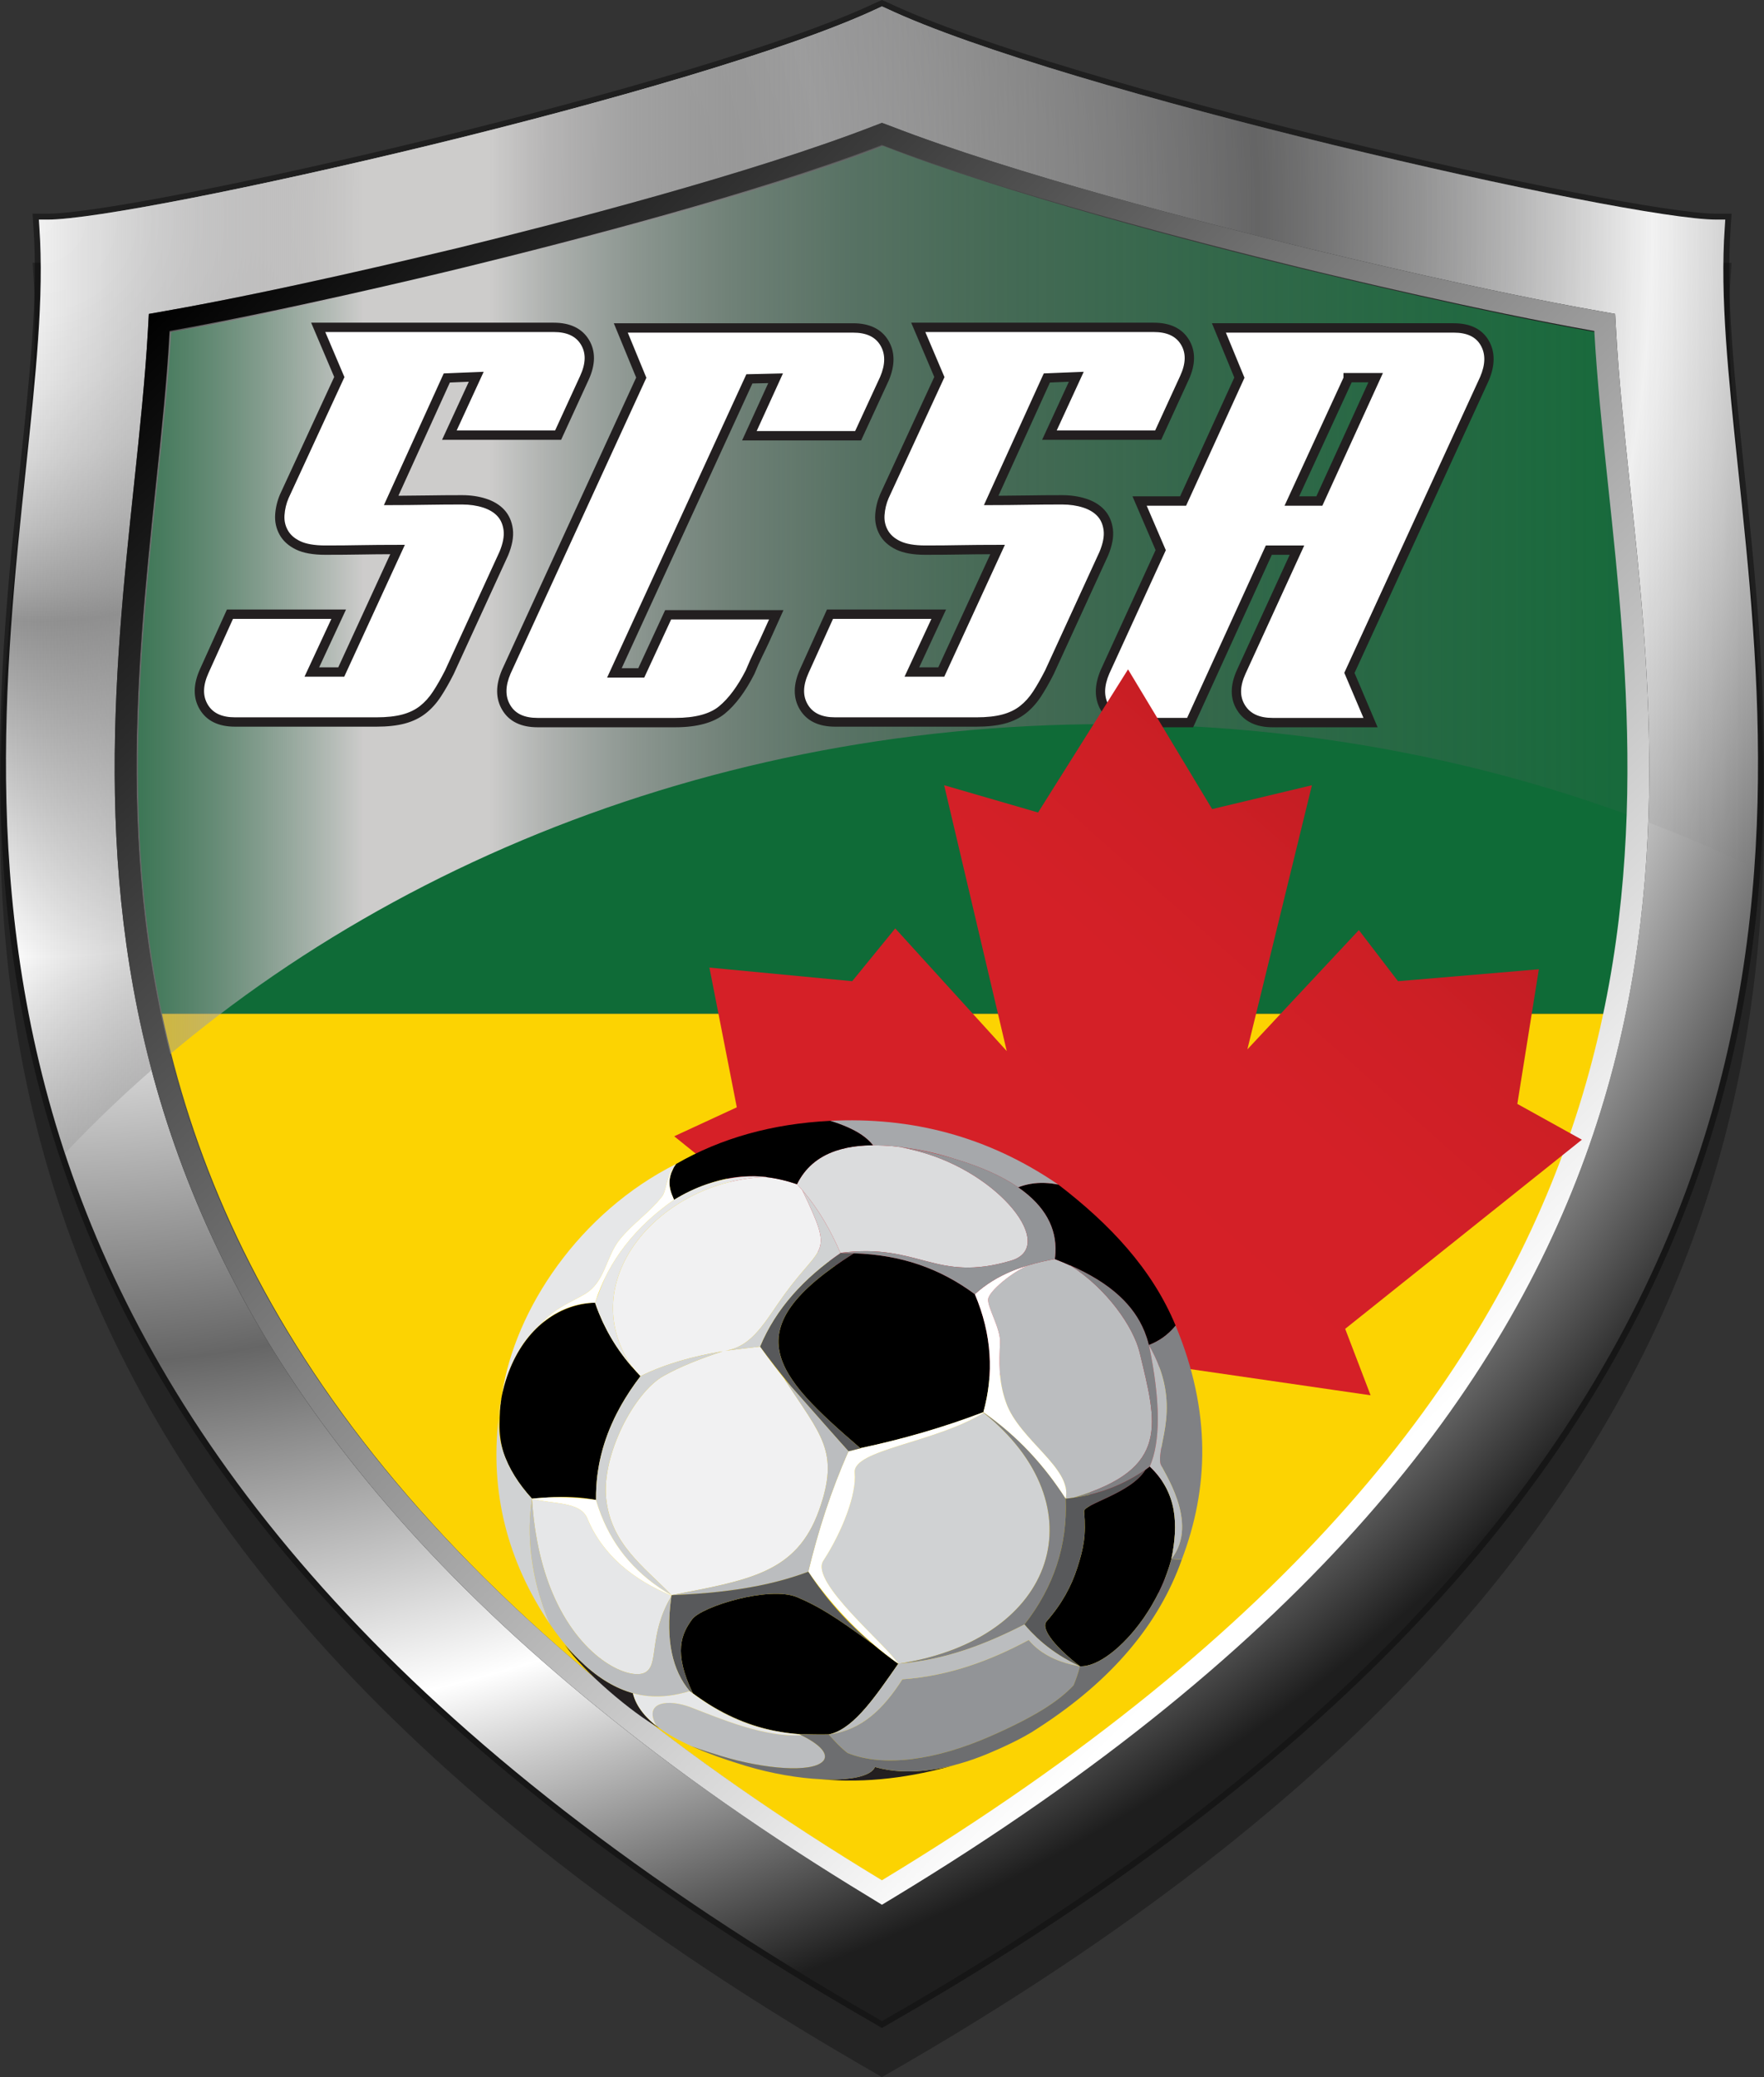 <?xml version="1.0" encoding="utf-8"?>
<!-- Generator: Adobe Illustrator 16.0.0, SVG Export Plug-In . SVG Version: 6.00 Build 0)  -->
<!DOCTYPE svg PUBLIC "-//W3C//DTD SVG 1.1//EN" "http://www.w3.org/Graphics/SVG/1.1/DTD/svg11.dtd">
<svg version="1.1" id="Layer_1" xmlns="http://www.w3.org/2000/svg" xmlns:xlink="http://www.w3.org/1999/xlink" x="0px" y="0px"
	 width="257.108px" height="302.688px" viewBox="24.734 1.054 257.108 302.688"
	 enable-background="new 24.734 1.054 257.108 302.688" xml:space="preserve">
<rect x="24.734" y="1.054" width="257.108" height="302.688" fill="#333333" stroke="none"/>
<g>
	<path opacity="0.3" fill-rule="evenodd" clip-rule="evenodd" d="M152.22,303.113C12.138,222.852,21.469,134.787,27.643,76.513
		c1.443-13.627,2.67-25.21,1.974-35.034l-0.132-2.125h2.181c12.994,0,95.193-18.669,120.706-30.73l0.898-0.41l0.911,0.398
		c25.556,12.073,107.746,30.742,120.73,30.742h2.202l-0.135,2.118c-0.701,9.901,0.527,21.552,1.953,35.042
		c6.178,58.274,15.515,146.334-124.592,226.609l-1.068,0.62L152.22,303.113z"/>
	<path opacity="0.4" fill-rule="evenodd" clip-rule="evenodd" d="M152.22,295.955C12.138,215.693,21.469,127.628,27.643,69.354
		c1.443-13.627,2.67-25.21,1.974-35.035l-0.132-2.125h2.181c12.994,0,95.193-18.669,120.706-30.73l0.898-0.41l0.911,0.398
		c25.556,12.073,107.746,30.742,120.73,30.742h2.202l-0.135,2.118c-0.701,9.901,0.527,21.552,1.953,35.042
		c6.178,58.273,15.515,146.334-124.592,226.609l-1.068,0.62L152.22,295.955z"/>
	<g>
		
			<radialGradient id="SVGID_1_" cx="131.165" cy="96.22" r="257.739" gradientTransform="matrix(1.141 0 0 1.071 -119.348 -69.985)" gradientUnits="userSpaceOnUse">
			<stop  offset="0" style="stop-color:#FFFFFF"/>
			<stop  offset="0.047" style="stop-color:#FCFCFC"/>
			<stop  offset="0.087" style="stop-color:#F1F1F1"/>
			<stop  offset="0.125" style="stop-color:#DFDFDF"/>
			<stop  offset="0.161" style="stop-color:#C6C6C6"/>
			<stop  offset="0.196" style="stop-color:#A7A7A7"/>
			<stop  offset="0.212" style="stop-color:#959595"/>
			<stop  offset="0.389" style="stop-color:#FFFFFF"/>
			<stop  offset="0.605" style="stop-color:#666666"/>
			<stop  offset="0.8" style="stop-color:#FFFFFF"/>
			<stop  offset="1" style="stop-color:#1E1E1E"/>
		</radialGradient>
		<path fill="url(#SVGID_1_)" d="M278.075,69.445c-1.431-13.552-2.661-25.234-1.955-35.186l0.077-1.205h-1.287
			c-13.03,0-95.459-18.714-121.072-30.814l-0.562-0.245l-0.539,0.245C127.144,14.341,44.715,33.055,31.666,33.055h-1.268
			l0.075,1.205c0.706,9.952-0.541,21.634-1.976,35.186c-6.152,58.062-15.417,145.798,124.165,225.773l0.615,0.368l0.634-0.368
			C293.497,215.243,284.231,127.507,278.075,69.445z M155.013,277.574l-1.736,1.049l-1.713-1.049
			C30.249,204.105,38.358,127.456,44.286,71.494c0.839-7.923,1.62-15.426,2.011-22.351l0.13-2.342l2.463-0.438
			c16.368-2.885,36.738-7.783,42.612-9.181c14.836-3.638,42.426-10.738,60.583-17.768l1.191-0.457l1.232,0.457
			c18.136,7.03,45.742,14.13,60.581,17.768c5.856,1.398,26.248,6.296,42.615,9.181l2.44,0.438l0.133,2.342
			c0.373,6.925,1.174,14.428,1.995,22.351C268.218,127.491,276.346,204.141,155.013,277.574z"/>
		<radialGradient id="SVGID_2_" cx="48.874" cy="46.346" r="243.251" gradientUnits="userSpaceOnUse">
			<stop  offset="0" style="stop-color:#A2A2A3"/>
			<stop  offset="0.168" style="stop-color:#9E9E9F"/>
			<stop  offset="0.324" style="stop-color:#939394"/>
			<stop  offset="0.477" style="stop-color:#808081"/>
			<stop  offset="0.626" style="stop-color:#666666"/>
			<stop  offset="0.774" style="stop-color:#444444"/>
			<stop  offset="0.919" style="stop-color:#1B1B1B"/>
			<stop  offset="1" style="stop-color:#000000"/>
		</radialGradient>
		<path opacity="0.5" fill="url(#SVGID_2_)" d="M259.122,71.948c5.891,55.419,13.869,130.83-105.845,203.282
			C33.604,202.777,41.583,127.367,47.437,71.948c0.853-8.046,1.676-15.496,2.051-22.507c16.549-2.919,37.353-7.922,42.796-9.234
			c15.885-3.863,42.95-10.877,60.993-17.891c18.103,7.014,45.129,14.028,61.035,17.891c5.439,1.312,26.245,6.315,42.796,9.234
			C257.5,56.452,258.264,63.902,259.122,71.948z"/>
		<path fill="#0F6B37" d="M259.313,71.964c2.418,22.766,5.182,48.906-0.69,76.827H48.341c-5.875-27.92-3.118-54.061-0.715-76.827
			c0.855-8.044,1.678-15.494,2.053-22.507c16.549-2.92,37.353-7.923,42.796-9.235c15.885-3.863,42.948-10.877,60.993-17.889
			c18.104,7.011,45.129,14.025,61.033,17.889c5.441,1.312,26.245,6.315,42.799,9.235C257.69,56.471,258.455,63.92,259.313,71.964z"
			/>
		<path fill="#FCD302" d="M48.341,148.791h210.282c-8.421,40.049-34.617,83.766-105.155,126.457
			C82.954,232.557,56.767,188.84,48.341,148.791z"/>
		<linearGradient id="SVGID_3_" gradientUnits="userSpaceOnUse" x1="25.619" y1="85.545" x2="280.945" y2="85.545">
			<stop  offset="0" style="stop-color:#616162;stop-opacity:0"/>
			<stop  offset="0.133" style="stop-color:#ABAAAA;stop-opacity:0.653"/>
			<stop  offset="0.204" style="stop-color:#CDCCCB"/>
			<stop  offset="0.215" style="stop-color:#CDCCCB"/>
			<stop  offset="0.276" style="stop-color:#CDCCCB"/>
			<stop  offset="0.308" style="stop-color:#B7B6B6;stop-opacity:0.955"/>
			<stop  offset="0.358" style="stop-color:#9C9C9C;stop-opacity:0.887"/>
			<stop  offset="0.415" style="stop-color:#868686;stop-opacity:0.808"/>
			<stop  offset="0.481" style="stop-color:#757576;stop-opacity:0.716"/>
			<stop  offset="0.564" style="stop-color:#6A6A6A;stop-opacity:0.602"/>
			<stop  offset="0.679" style="stop-color:#636364;stop-opacity:0.443"/>
			<stop  offset="1" style="stop-color:#616162;stop-opacity:0"/>
		</linearGradient>
		<path fill="url(#SVGID_3_)" d="M34.22,169.094c-12.285-37.267-8.668-71.858-5.723-99.648c1.435-13.552,2.682-25.234,1.976-35.186
			l-0.075-1.205h1.268c13.049,0,95.478-18.714,121.072-30.814l0.539-0.245l0.562,0.245c25.613,12.101,108.042,30.814,121.072,30.814
			h1.287l-0.077,1.205c-0.706,9.952,0.524,21.634,1.955,35.186c1.813,17.087,3.863,36.761,2.335,58.045
			c-28-13.327-60.101-20.916-94.233-20.916C125,106.575,70.329,130.918,34.22,169.094z"/>
		<linearGradient id="SVGID_4_" gradientUnits="userSpaceOnUse" x1="239.023" y1="202.379" x2="64.918" y2="28.274">
			<stop  offset="0" style="stop-color:#FFFFFF"/>
			<stop  offset="1" style="stop-color:#000000"/>
		</linearGradient>
		<path fill="url(#SVGID_4_)" d="M260.277,49.143l-0.133-2.342l-2.44-0.438c-16.367-2.885-36.759-7.783-42.615-9.181
			c-14.839-3.638-42.444-10.738-60.581-17.768l-1.232-0.457l-1.191,0.457c-18.157,7.03-45.747,14.13-60.583,17.768
			c-5.874,1.398-26.245,6.296-42.612,9.181L46.428,46.8l-0.13,2.342c-0.392,6.925-1.172,14.428-2.011,22.351
			c-5.928,55.962-14.037,132.612,107.278,206.081l1.713,1.049l1.736-1.049c121.333-73.434,113.206-150.083,107.259-206.081
			C261.452,63.571,260.65,56.068,260.277,49.143z M153.277,275.053C33.604,202.618,41.583,127.208,47.437,71.79
			c0.853-8.044,1.641-15.512,2.009-22.507c16.591-2.936,37.395-7.904,42.838-9.232c15.885-3.884,42.971-10.896,60.993-17.875
			c18.084,6.998,45.129,13.991,61.035,17.875c5.439,1.328,26.245,6.296,42.796,9.232c0.392,6.995,1.156,14.463,2.014,22.507
			C265.012,127.228,272.991,202.618,153.277,275.053z"/>
		<path fill="#FFFFFF" d="M105.428,48.758c2.174,0,3.698,0.725,4.57,2.169c0.869,1.447,0.839,3.183-0.093,5.206l-3.824,8.333H90.229
			l3.917-8.505l-4.29,0.175l-8.109,17.842c1.678,0,3.386-0.014,5.126-0.044c1.738-0.028,3.481-0.042,5.222-0.042
			c1.181,0,2.267,0.161,3.265,0.48c0.992,0.319,1.785,0.799,2.376,1.438c0.59,0.643,0.946,1.457,1.072,2.444
			c0.124,0.99-0.093,2.153-0.652,3.491l-7.927,17.278c-0.62,1.224-1.226,2.284-1.817,3.186c-0.592,0.904-1.272,1.659-2.051,2.27
			s-1.71,1.063-2.796,1.354c-1.09,0.291-2.412,0.436-3.963,0.436H58.995c-2.176,0-3.698-0.731-4.567-2.195
			c-0.872-1.461-0.839-3.216,0.091-5.264l3.731-8.249h15.85l-3.915,8.424h4.288l8.207-17.849c-1.929,0-3.7,0.016-5.315,0.044
			c-1.617,0.03-3.357,0.044-5.222,0.044c-1.678,0-3.001-0.233-3.961-0.699c-0.965-0.466-1.664-1.09-2.097-1.875
			c-0.438-0.786-0.625-1.646-0.562-2.575s0.28-1.833,0.652-2.705L74.192,56l-3.076-7.242H105.428z M149.063,48.844
			c2.174,0,3.698,0.729,4.57,2.183c0.869,1.454,0.869,3.2,0,5.236l-3.824,8.289h-15.85l3.821-8.377l-3.821,0.088l-19.674,42.848
			h3.915l3.917-8.466h15.759c-0.313,0.699-0.594,1.324-0.841,1.876c-0.249,0.554-0.513,1.135-0.792,1.745
			c-0.28,0.61-0.606,1.295-0.979,2.051c-0.375,0.757-0.778,1.659-1.211,2.705c-1.245,2.444-2.612,4.278-4.104,5.5
			c-1.491,1.221-3.761,1.832-6.807,1.832h-20.047c-2.176,0-3.698-0.727-4.567-2.181c-0.872-1.454-0.872-3.199,0-5.236L118.2,56.089
			l-2.982-7.245H149.063z M192.885,48.758c2.177,0,3.698,0.725,4.57,2.169c0.869,1.447,0.839,3.183-0.093,5.206l-3.822,8.333
			h-15.852l3.917-8.505l-4.29,0.175l-8.111,17.842c1.678,0,3.388-0.014,5.126-0.044c1.738-0.028,3.481-0.042,5.222-0.042
			c1.181,0,2.267,0.161,3.264,0.48c0.993,0.319,1.785,0.799,2.377,1.438c0.592,0.643,0.946,1.457,1.072,2.444
			c0.124,0.99-0.093,2.153-0.652,3.491l-7.925,17.278c-0.622,1.224-1.228,2.284-1.818,3.186c-0.594,0.904-1.274,1.659-2.053,2.27
			s-1.71,1.063-2.796,1.354c-1.088,0.291-2.409,0.436-3.961,0.436h-20.608c-2.176,0-3.698-0.731-4.567-2.195
			c-0.872-1.461-0.839-3.216,0.093-5.264l3.729-8.249h15.85l-3.915,8.424h4.288l8.207-17.849c-1.927,0-3.7,0.016-5.315,0.044
			c-1.617,0.03-3.357,0.044-5.222,0.044c-1.678,0-2.999-0.233-3.961-0.699c-0.965-0.466-1.664-1.09-2.097-1.875
			c-0.438-0.786-0.625-1.646-0.562-2.575s0.282-1.833,0.655-2.705L161.651,56l-3.078-7.242H192.885z M236.614,48.844
			c2.174,0,3.684,0.729,4.523,2.183s0.823,3.2-0.046,5.236l-19.674,42.848l3.078,7.242h-14.266c-2.176,0-3.714-0.727-4.616-2.181
			c-0.901-1.454-0.888-3.199,0.044-5.236l8.114-17.714h-4.101l-11.469,25.131h-7.925c-2.179,0-3.684-0.727-4.522-2.181
			s-0.825-3.199,0.046-5.236l8.111-17.714l-3.076-7.156h6.34l8.205-17.977l-2.985-7.245H236.614z M217.033,74.066l8.207-17.977
			h-4.01v0.174l-8.205,17.803H217.033z"/>
		<path fill="#231F20" d="M79.601,106.948H58.995c-2.423,0-4.157-0.848-5.152-2.526c-0.988-1.655-0.969-3.64,0.056-5.896l3.91-8.65
			h17.357l-3.915,8.426h2.785l7.578-16.486c-1.517,0.005-2.929,0.021-4.239,0.044c-1.619,0.028-3.365,0.042-5.233,0.042
			c-1.778,0-3.209-0.256-4.26-0.767c-1.088-0.526-1.895-1.251-2.396-2.16c-0.499-0.895-0.718-1.888-0.646-2.95
			c0.07-1.007,0.306-1.99,0.706-2.927l7.899-17.111l-3.36-7.911h35.342c2.419,0,4.153,0.839,5.152,2.498
			c0.99,1.647,0.972,3.612-0.056,5.844l-4.005,8.729H89.164l3.898-8.463l-2.759,0.114l-7.499,16.496
			c1.333-0.005,2.684-0.019,4.057-0.042c1.743-0.028,3.488-0.042,5.234-0.042c1.242,0,2.409,0.172,3.472,0.513
			c1.1,0.354,2,0.899,2.668,1.622c0.688,0.75,1.107,1.697,1.249,2.822c0.138,1.106-0.098,2.397-0.699,3.84l-7.937,17.299
			c-0.636,1.256-1.26,2.352-1.869,3.274c-0.629,0.965-1.37,1.783-2.2,2.433c-0.848,0.667-1.871,1.163-3.039,1.477
			C82.6,106.794,81.208,106.948,79.601,106.948z M58.689,91.242l-3.551,7.848c-0.839,1.85-0.881,3.365-0.126,4.632
			c0.746,1.253,2.048,1.864,3.982,1.864h20.606c1.489,0,2.764-0.14,3.789-0.415c0.988-0.266,1.848-0.678,2.552-1.23
			c0.711-0.559,1.352-1.268,1.899-2.106c0.581-0.883,1.179-1.932,1.78-3.12l7.916-17.255c0.501-1.198,0.704-2.256,0.596-3.123
			c-0.109-0.848-0.403-1.529-0.899-2.069c-0.505-0.545-1.207-0.967-2.083-1.249c-0.925-0.296-1.955-0.447-3.055-0.447
			c-1.736,0-3.477,0.014-5.21,0.042c-1.746,0.033-3.456,0.046-5.138,0.046h-1.058l8.72-19.189l5.821-0.235l-3.936,8.547h14.349
			l3.642-7.935c0.841-1.822,0.883-3.316,0.128-4.569c-0.746-1.24-2.048-1.841-3.985-1.841H72.146l2.792,6.573l-0.128,0.272
			l-8.018,17.37c-0.331,0.776-0.534,1.612-0.59,2.465c-0.056,0.806,0.101,1.524,0.476,2.195c0.368,0.667,0.956,1.188,1.799,1.596
			c0.865,0.417,2.097,0.632,3.666,0.632c1.859,0,3.595-0.014,5.21-0.047c1.617-0.028,3.393-0.042,5.327-0.042h1.063l-8.834,19.21
			h-5.791l3.915-8.421H58.689z M123.143,107.036h-20.047c-2.421,0-4.155-0.848-5.152-2.514c-0.986-1.645-1-3.614-0.042-5.854
			l19.555-42.594l-3.258-7.914h34.864c2.419,0,4.155,0.848,5.155,2.517c0.983,1.646,0.997,3.614,0.042,5.854l-4.015,8.701h-17.346
			l3.81-8.352l-2.309,0.054l-19.052,41.494h2.417l3.917-8.463h17.246l-2.064,4.586c-0.282,0.615-0.61,1.305-0.988,2.069
			c-0.371,0.746-0.767,1.633-1.193,2.664c-1.305,2.565-2.745,4.49-4.301,5.765C128.772,106.365,126.337,107.036,123.143,107.036z
			 M116.236,49.527l2.708,6.576L99.148,99.221c-0.781,1.825-0.794,3.334-0.035,4.6c0.743,1.247,2.046,1.85,3.982,1.85h20.047
			c2.871,0,5.015-0.563,6.375-1.675c1.41-1.153,2.731-2.934,3.926-5.282c0.419-1.014,0.83-1.93,1.209-2.699
			c0.368-0.746,0.692-1.426,0.969-2.032l1.203-2.657h-14.272l-3.917,8.468h-5.413l20.296-44.202l5.334-0.124l-3.833,8.403h14.354
			l3.642-7.895c0.776-1.822,0.79-3.332,0.033-4.6c-0.746-1.244-2.051-1.85-3.985-1.85H116.236z M167.06,106.948h-20.608
			c-2.423,0-4.157-0.848-5.152-2.526c-0.988-1.657-0.969-3.64,0.059-5.896l3.908-8.65h17.357l-3.915,8.426h2.785l7.578-16.486
			c-1.515,0.005-2.929,0.021-4.239,0.044c-1.619,0.028-3.365,0.042-5.233,0.042c-1.773,0-3.207-0.256-4.257-0.767
			c-1.09-0.526-1.897-1.251-2.398-2.16c-0.499-0.895-0.718-1.888-0.646-2.95c0.068-1.002,0.308-1.985,0.708-2.927l7.899-17.111
			l-3.362-7.911h35.342c2.419,0,4.153,0.839,5.152,2.498c0.99,1.647,0.972,3.612-0.056,5.844l-4.003,8.729h-17.355l3.898-8.463
			l-2.759,0.114l-7.5,16.496c1.333-0.005,2.687-0.019,4.057-0.042c1.743-0.028,3.488-0.042,5.234-0.042
			c1.242,0,2.409,0.172,3.472,0.513c1.1,0.354,2,0.899,2.668,1.622c0.685,0.746,1.104,1.694,1.249,2.822
			c0.138,1.106-0.098,2.397-0.699,3.84l-7.935,17.299c-0.638,1.256-1.263,2.352-1.866,3.274c-0.636,0.965-1.377,1.785-2.205,2.433
			c-0.848,0.667-1.871,1.163-3.039,1.477C170.059,106.794,168.667,106.948,167.06,106.948z M146.146,91.242l-3.549,7.848
			c-0.841,1.85-0.883,3.365-0.128,4.632c0.746,1.253,2.048,1.864,3.982,1.864h20.608c1.489,0,2.761-0.14,3.784-0.415
			c0.99-0.266,1.85-0.678,2.554-1.23c0.72-0.563,1.342-1.253,1.904-2.106c0.576-0.881,1.174-1.934,1.778-3.122l7.914-17.253
			c0.501-1.198,0.704-2.256,0.596-3.123c-0.109-0.853-0.403-1.529-0.897-2.067c-0.508-0.548-1.209-0.969-2.085-1.251
			c-0.925-0.296-1.955-0.447-3.055-0.447c-1.736,0-3.477,0.014-5.21,0.042c-1.743,0.033-3.456,0.046-5.138,0.046h-1.058
			l8.722-19.189l5.821-0.235l-3.936,8.547h14.349l3.64-7.935c0.841-1.822,0.883-3.316,0.128-4.569
			c-0.746-1.24-2.048-1.841-3.985-1.841h-33.282l2.794,6.573l-0.128,0.272l-8.018,17.37c-0.333,0.778-0.536,1.615-0.592,2.465
			c-0.056,0.806,0.101,1.524,0.476,2.195c0.368,0.667,0.956,1.188,1.799,1.596c0.865,0.417,2.1,0.632,3.666,0.632
			c1.859,0,3.595-0.014,5.21-0.047c1.617-0.028,3.395-0.042,5.327-0.042h1.063l-8.834,19.21h-5.791l3.915-8.421H146.146z
			 M225.524,107.036h-15.295c-2.417,0-4.164-0.844-5.194-2.505c-1.028-1.652-1.025-3.633,0.002-5.879l7.673-16.75h-2.603
			l-11.469,25.134h-8.363c-2.428,0-4.147-0.851-5.112-2.523c-0.948-1.643-0.946-3.61,0.009-5.844l7.993-17.456l-3.365-7.83h6.937
			l7.899-17.309l-3.26-7.914h35.237c2.426,0,4.148,0.851,5.113,2.526c0.948,1.64,0.943,3.607-0.009,5.844l-19.555,42.591
			L225.524,107.036z M209.232,80.542h5.599l-8.554,18.679c-0.839,1.832-0.867,3.332-0.086,4.593
			c0.776,1.251,2.097,1.857,4.038,1.857h13.236l-2.794-6.571l19.799-43.121c0.781-1.829,0.809-3.344,0.077-4.611
			c-0.715-1.24-2.001-1.841-3.934-1.841h-33.201l2.71,6.576l-8.51,18.646h-5.744l2.787,6.482l-8.237,17.989
			c-0.783,1.827-0.809,3.341-0.077,4.611c0.715,1.237,2.001,1.838,3.933,1.838h7.487L209.232,80.542z M217.471,74.749h-5.511
			l8.589-18.66v-0.681h5.751L217.471,74.749z M214.09,73.383h2.505l7.585-16.614h-2.433L214.09,73.383z"/>
		<linearGradient id="SVGID_5_" gradientUnits="userSpaceOnUse" x1="149.435" y1="203.498" x2="271.231" y2="66.304">
			<stop  offset="0" style="stop-color:#D62027"/>
			<stop  offset="0.386" style="stop-color:#D42027"/>
			<stop  offset="0.525" style="stop-color:#CD1F25"/>
			<stop  offset="0.624" style="stop-color:#C11D23"/>
			<stop  offset="0.704" style="stop-color:#B11A20"/>
			<stop  offset="0.773" style="stop-color:#9B171C"/>
			<stop  offset="0.834" style="stop-color:#7F1317"/>
			<stop  offset="0.889" style="stop-color:#5F0E11"/>
			<stop  offset="0.939" style="stop-color:#39090A"/>
			<stop  offset="0.984" style="stop-color:#100203"/>
			<stop  offset="1" style="stop-color:#000000"/>
		</linearGradient>
		<path fill="url(#SVGID_5_)" d="M153.223,203.637l4.278-9.188L123,166.636l9.125-4.22l-3.992-20.362l20.811,1.985l6.275-7.696
			l16.253,17.877l-9.125-38.738l13.688,3.973l13.114-20.857l12.259,20.361l14.543-3.477l-9.409,38.491l16.25-17.384l5.705,7.45
			l20.529-1.738l-3.136,19.618l9.407,5.216l-34.499,27.562l3.705,9.684l-30.791-4.469l0.853,33.275h-11.688l1.71-33.522
			L153.223,203.637z"/>
		<g>
			<path fill="none" d="M176.872,240.567c0.003,0.003,0.007,0.005,0.01,0.008C176.879,240.572,176.875,240.57,176.872,240.567z"/>
			<path fill="none" d="M173.142,174.066c-0.024-0.014-0.048-0.025-0.072-0.039c0.086,0.06,0.166,0.121,0.25,0.181
				C173.259,174.161,173.204,174.113,173.142,174.066z"/>
			<path fill="none" d="M178.563,183.582c-0.017,0.314-0.035,0.629-0.081,0.949C178.527,184.214,178.55,183.897,178.563,183.582z"/>
			<path fill="none" d="M151.965,167.94c-0.072,0.001-0.135,0.009-0.206,0.011c0.155-0.003,0.316,0.001,0.474,0.002
				C152.143,167.951,152.055,167.941,151.965,167.94z"/>
			<path fill="none" d="M175.856,239.671c0.05,0.047,0.102,0.093,0.152,0.139C175.958,239.764,175.906,239.718,175.856,239.671z"/>
			<path fill="none" d="M154.78,168.072c0.028,0.003,0.058,0.008,0.087,0.011C154.837,168.08,154.809,168.075,154.78,168.072z"/>
			<path fill="none" d="M112.72,193.969c-0.054-0.112-0.11-0.223-0.162-0.336C112.61,193.745,112.667,193.856,112.72,193.969z"/>
			<path fill="none" d="M113.377,195.256c-0.046-0.084-0.092-0.167-0.137-0.251C113.285,195.089,113.332,195.172,113.377,195.256z"
				/>
			<path fill="none" d="M148.012,168.355c0.081-0.018,0.158-0.038,0.239-0.055C148.17,168.317,148.093,168.338,148.012,168.355z"/>
			<path fill="none" d="M146.463,168.785c0.049-0.017,0.099-0.032,0.148-0.049C146.562,168.753,146.512,168.769,146.463,168.785z"/>
			<path fill="none" d="M148.203,165.294c1.583,0.691,2.895,1.54,3.762,2.646C151.099,166.822,149.787,165.976,148.203,165.294z"/>
			<path fill="none" d="M110.165,190.977c-0.221,0.026-0.443,0.051-0.666,0.091c-0.139,0.025-0.279,0.063-0.418,0.094
				c-0.193,0.043-0.386,0.082-0.579,0.136c-0.156,0.043-0.312,0.1-0.467,0.149c-0.177,0.058-0.354,0.11-0.529,0.177
				c-0.167,0.063-0.332,0.138-0.497,0.208c-0.164,0.07-0.329,0.138-0.492,0.216c-0.173,0.083-0.343,0.178-0.514,0.271
				c-0.154,0.083-0.309,0.163-0.461,0.253c-0.177,0.105-0.351,0.222-0.526,0.336c-0.142,0.094-0.285,0.186-0.425,0.285
				c-0.182,0.131-0.361,0.272-0.541,0.414c-2.489,1.97-4.631,5.052-5.812,9.367c0.255-0.913,0.562-1.801,0.893-2.594
				c2.582-6.191,7.392-9.323,12.336-9.483c-0.322-0.003-0.648,0.011-0.977,0.039C110.381,190.943,110.272,190.964,110.165,190.977z"
				/>
			<path fill="none" d="M157.981,168.518c0.207,0.037,0.415,0.074,0.625,0.115c0.409,0.079,0.825,0.166,1.245,0.258
				c0.182,0.04,0.36,0.077,0.544,0.119c0.607,0.14,1.222,0.29,1.851,0.457c0.539,0.143,1.049,0.295,1.561,0.447
				c-2.358-0.76-4.772-1.309-7.248-1.63c0.097,0.014,0.198,0.034,0.296,0.049C157.226,168.389,157.6,168.45,157.981,168.518z"/>
			<path fill="none" d="M128.448,173.409c0.393-0.12,0.785-0.231,1.179-0.329c0.354-0.088,0.707-0.167,1.061-0.236
				c0.202-0.039,0.404-0.075,0.606-0.108c0.484-0.08,0.968-0.146,1.451-0.19c0.104-0.009,0.208-0.014,0.313-0.021
				c0.52-0.039,1.039-0.061,1.556-0.059c0.036,0.001,0.071-0.002,0.106-0.001c0.01,0,0.02-0.001,0.03-0.001
				c-2.237-0.06-4.565,0.291-7.021,1.175c0.194-0.066,0.388-0.124,0.583-0.186C128.357,173.438,128.402,173.424,128.448,173.409z"/>
			<path fill="none" d="M114.115,196.527c-0.03-0.048-0.059-0.097-0.089-0.146C114.056,196.431,114.085,196.479,114.115,196.527z"/>
			<path fill="none" d="M175.14,238.96c-0.073-0.076-0.15-0.149-0.222-0.227C174.991,238.811,175.066,238.884,175.14,238.96z"/>
			<path fill="none" d="M142.546,230.094c0.373,0.576,0.764,1.142,1.164,1.701c0.121,0.17,0.246,0.337,0.37,0.505
				c0.296,0.403,0.6,0.803,0.911,1.197c0.134,0.171,0.268,0.341,0.404,0.51c0.384,0.473,0.777,0.94,1.182,1.4
				c0.057,0.065,0.11,0.132,0.167,0.196c0.464,0.521,0.943,1.033,1.434,1.539c0.136,0.141,0.277,0.278,0.416,0.418
				c0.372,0.374,0.751,0.745,1.139,1.11c0.159,0.149,0.317,0.299,0.479,0.447c0.442,0.406,0.894,0.807,1.354,1.201
				c0.092,0.078,0.181,0.159,0.273,0.237c1.208,1.02,2.479,2.002,3.816,2.943C150.627,239.871,146.237,235.43,142.546,230.094z"/>
			<path fill="none" d="M113.14,186.861c-0.653,1.277-1.224,2.613-1.674,4.034c0.163-0.464,0.333-0.919,0.513-1.367
				C112.333,188.605,112.716,187.713,113.14,186.861z"/>
			<path fill="none" d="M135.518,197.28c1.185,1.683,2.443,3.319,3.733,4.937c0.172,0.19,0.444,0.496,0.783,0.878
				C138.479,201.187,136.96,199.256,135.518,197.28z"/>
			<path fill="none" d="M142.546,230.094c-0.756,0.283-1.501,0.53-2.243,0.766C141.064,230.622,141.813,230.368,142.546,230.094z"/>
			<polygon fill="none" points="122.618,233.502 122.604,233.503 122.618,233.502 			"/>
			<path fill="none" d="M124.324,233.42c0.635-0.033,1.265-0.07,1.884-0.113C125.579,233.348,124.95,233.387,124.324,233.42z"/>
			<path fill="none" d="M194.066,232.154c-0.132,0.294-0.264,0.588-0.405,0.877C193.802,232.742,193.934,232.448,194.066,232.154z"
				/>
			<path fill="none" d="M192.364,235.394c-0.105,0.172-0.214,0.339-0.321,0.508C192.15,235.732,192.258,235.565,192.364,235.394z"/>
			<path fill="none" d="M191.477,236.758c-0.051,0.073-0.102,0.146-0.153,0.22C191.375,236.905,191.426,236.831,191.477,236.758z"/>
			<path fill="none" d="M120.469,252.61c-0.014-0.011-0.025-0.021-0.039-0.032c0.001,0.002,0.001,0.003,0.002,0.005
				C120.445,252.592,120.457,252.602,120.469,252.61z"/>
			<path fill="none" d="M117.092,247.826c0.354,0.095,0.708,0.172,1.063,0.234C117.798,247.996,117.443,247.921,117.092,247.826z"/>
			<path fill="none" d="M118.404,250.604c-0.019-0.023-0.039-0.047-0.057-0.071C118.365,250.558,118.386,250.581,118.404,250.604z"
				/>
			<path fill="none" d="M116.648,247.689c0.109,0.034,0.229,0.082,0.333,0.111c0.009,0.002,0.018,0.004,0.027,0.006
				C116.887,247.773,116.769,247.726,116.648,247.689z"/>
			<path fill="none" d="M193.64,233.071c-0.298,0.607-0.622,1.198-0.958,1.777C193.019,234.271,193.341,233.68,193.64,233.071z"/>
			<path fill="none" d="M195.063,229.587c-0.074,0.226-0.155,0.451-0.236,0.676C194.907,230.037,194.989,229.813,195.063,229.587z"
				/>
			<path fill="none" d="M194.589,230.905c-0.104,0.266-0.21,0.53-0.322,0.794C194.378,231.436,194.485,231.172,194.589,230.905z"/>
			<path fill="none" d="M112.01,192.361c-0.013-0.033-0.028-0.065-0.041-0.099c0.049,0.125,0.105,0.248,0.157,0.372
				c-0.021-0.05-0.043-0.1-0.063-0.15C112.045,192.443,112.027,192.402,112.01,192.361z"/>
			<path fill="none" d="M114.242,207.8c0.242-0.507,0.501-1.012,0.776-1.514C114.744,206.787,114.484,207.292,114.242,207.8z"/>
			<path fill="none" d="M114.942,197.792c-0.004-0.007-0.008-0.013-0.013-0.019C114.934,197.779,114.938,197.785,114.942,197.792z"
				/>
			<path fill="none" d="M113.31,209.98c0.182-0.479,0.379-0.955,0.589-1.43C113.69,209.024,113.492,209.501,113.31,209.98z"/>
			<path fill="none" d="M115.373,205.647c0.318-0.552,0.655-1.1,1.011-1.646C116.029,204.547,115.69,205.095,115.373,205.647z"/>
			<path fill="none" d="M112.579,212.193c0.129-0.455,0.271-0.907,0.425-1.358C112.85,211.285,112.708,211.737,112.579,212.193z"/>
			<path fill="none" d="M116.67,203.565c0.446-0.662,0.914-1.321,1.418-1.975C117.588,202.243,117.117,202.901,116.67,203.565z"/>
			<path fill="none" d="M118.759,248.15c0.15,0.02,0.301,0.038,0.452,0.052C119.06,248.188,118.909,248.171,118.759,248.15z"/>
			<path fill="none" d="M112.042,214.477c0.084-0.448,0.181-0.896,0.29-1.34C112.224,213.58,112.126,214.027,112.042,214.477z"/>
			<path fill="none" d="M111.601,219.629c-0.014-0.677,0.013-1.349,0.053-2.018C111.612,218.277,111.59,218.949,111.601,219.629z"/>
			<path fill="none" d="M102.271,219.442c0.43-0.052,0.878-0.075,1.321-0.108C103.144,219.368,102.701,219.404,102.271,219.442z"/>
			<path fill="none" d="M111.705,216.916c0.044-0.502,0.106-1.002,0.181-1.5C111.811,215.912,111.75,216.412,111.705,216.916z"/>
			<polygon fill="none" points="122.599,233.499 122.6,233.5 122.604,233.503 			"/>
			<path fill="none" d="M116.862,200.251c0.392,0.452,0.798,0.899,1.227,1.34c-0.457-0.483-0.892-0.979-1.317-1.482
				C116.803,200.155,116.829,200.204,116.862,200.251z"/>
			<path fill="none" d="M119.506,251.789c-0.183-0.17-0.357-0.343-0.524-0.519c-0.061-0.064-0.123-0.129-0.182-0.194
				c-0.017-0.019-0.035-0.036-0.051-0.055c0.478,0.552,1.041,1.071,1.683,1.562c-0.26-0.202-0.504-0.409-0.739-0.619
				C119.629,251.906,119.568,251.847,119.506,251.789z"/>
			<path fill="none" d="M195.427,228.356c0.011-0.043,0.026-0.084,0.038-0.127c0.001-0.008,0.003-0.015,0.004-0.022
				C195.456,228.257,195.44,228.307,195.427,228.356z"/>
			<path fill="none" d="M125.729,247.822c0.001,0.002,0.001,0.003,0.002,0.005c-0.159-0.114-0.313-0.227-0.471-0.341
				c0.947,0.719,1.885,1.359,2.814,1.937C127.278,248.912,126.5,248.375,125.729,247.822z"/>
			<path fill="none" d="M191.826,195.8c0.006,0.019,0.012,0.036,0.019,0.055c0.028,0.083,0.061,0.165,0.087,0.249
				C191.899,196.001,191.86,195.901,191.826,195.8z"/>
			<path fill="none" d="M178.981,173.673c-0.69-0.141-1.332-0.212-1.941-0.235C177.646,173.469,178.289,173.542,178.981,173.673z"/>
			<path fill="none" d="M111.601,219.629c-2.446-0.479-4.767-0.489-6.909-0.368C106.847,219.178,109.146,219.296,111.601,219.629z"
				/>
			<path fill="none" d="M191.548,195.05c0.003,0.01,0.008,0.019,0.012,0.028C191.556,195.068,191.552,195.06,191.548,195.05z"/>
			<path fill="#E6E7E8" d="M107.505,191.623c0.176-0.066,0.353-0.119,0.529-0.177C107.858,191.504,107.682,191.557,107.505,191.623z
				"/>
			<path fill="#E6E7E8" d="M106.516,192.047c0.163-0.078,0.328-0.146,0.492-0.216C106.844,191.902,106.68,191.969,106.516,192.047z"
				/>
			<path fill="#E6E7E8" d="M122.793,171.488c-0.08,0.156-0.153,0.312-0.212,0.463C122.64,171.797,122.715,171.643,122.793,171.488z"
				/>
			<path fill="#E6E7E8" d="M104.049,193.605c-0.089,0.07-0.18,0.132-0.268,0.205c1.739-2.067,3.868-2.838,6.105-4.125
				c3.083-1.772,3.127-5.459,5.164-7.992c1.916-2.377,4.194-3.791,6.175-6.277c0.644-0.809,0.608-2.876,1.71-4.211
				c-0.016,0.027-0.025,0.053-0.04,0.079c0.118-0.207,0.25-0.415,0.408-0.624c-14.077,7.032-23.544,21.167-25.385,33.566
				c0.024-0.111,0.057-0.213,0.083-0.323c0.07-0.313,0.15-0.622,0.237-0.931C99.417,198.657,101.56,195.575,104.049,193.605z"/>
			<path fill="#E6E7E8" d="M105.541,192.57c0.153-0.09,0.307-0.17,0.461-0.253C105.848,192.4,105.693,192.48,105.541,192.57z"/>
			<path fill="#E6E7E8" d="M108.502,191.297c0.193-0.054,0.386-0.093,0.579-0.136C108.888,191.204,108.695,191.243,108.502,191.297z
				"/>
			<path fill="#E6E7E8" d="M122.628,175.049c-0.349-0.985-0.432-1.979-0.086-2.985C122.175,173.086,122.252,174.022,122.628,175.049
				z"/>
			<path fill="#E6E7E8" d="M104.589,193.191c0.141-0.1,0.283-0.191,0.425-0.285C104.873,193,104.73,193.092,104.589,193.191z"/>
			<path fill="#E6E7E8" d="M111.466,190.896c-0.322-0.003-0.648,0.011-0.977,0.039C110.817,190.906,111.144,190.893,111.466,190.896
				z"/>
			<path fill="#E6E7E8" d="M109.499,191.067c0.223-0.04,0.445-0.064,0.666-0.091C109.943,191.003,109.722,191.027,109.499,191.067z"
				/>
			<path d="M150.126,212.087c6.234-1.323,12.22-3.058,17.936-5.246c1.542-5.569,1.256-11.29-1.24-17.189
				c-5.105-3.778-10.752-5.748-17.637-5.965C131.543,194.831,137.625,201.328,150.126,212.087z"/>
			<path fill="#F1F1F2" d="M135.919,172.534c-0.387-0.035-0.777-0.061-1.17-0.071c-0.01,0-0.02,0.001-0.03,0.001
				C135.122,172.468,135.52,172.504,135.919,172.534z"/>
			<path fill="#F1F1F2" d="M130.688,172.844c-0.354,0.069-0.708,0.148-1.061,0.236C129.98,172.994,130.333,172.912,130.688,172.844z
				"/>
			<path fill="#F1F1F2" d="M132.745,172.545c-0.483,0.045-0.967,0.11-1.451,0.19C131.777,172.656,132.262,172.589,132.745,172.545z"
				/>
			<path fill="#F1F1F2" d="M141.899,174.754c0.006,0.008,0.013,0.016,0.019,0.022C141.912,174.77,141.905,174.762,141.899,174.754z"
				/>
			<path fill="#F1F1F2" d="M128.448,173.409c-0.045,0.015-0.091,0.029-0.136,0.043C128.357,173.438,128.402,173.423,128.448,173.409
				z"/>
			<path fill="#F1F1F2" d="M112.01,192.361c0.017,0.041,0.035,0.082,0.052,0.123C112.046,192.443,112.027,192.402,112.01,192.361z"
				/>
			<path fill="#F1F1F2" d="M111.466,190.896c0.155-0.47,0.339-0.914,0.513-1.367C111.799,189.977,111.628,190.432,111.466,190.896z"
				/>
			<path fill="#F1F1F2" d="M134.613,172.465c-0.517-0.002-1.036,0.02-1.556,0.059C133.578,172.485,134.097,172.462,134.613,172.465z
				"/>
			<path d="M103.592,219.334c0.365-0.027,0.727-0.059,1.1-0.073c2.142-0.121,4.462-0.111,6.909,0.368
				c-0.011-0.68,0.011-1.352,0.053-2.018c0.014-0.232,0.031-0.464,0.051-0.695c0.045-0.504,0.106-1.004,0.181-1.5
				c0.046-0.313,0.098-0.627,0.157-0.939c0.084-0.449,0.182-0.896,0.29-1.34c0.077-0.315,0.158-0.63,0.247-0.943
				c0.129-0.456,0.271-0.908,0.425-1.358c0.098-0.285,0.198-0.57,0.306-0.854c0.182-0.479,0.38-0.956,0.589-1.43
				c0.111-0.251,0.223-0.501,0.342-0.751c0.242-0.508,0.502-1.013,0.776-1.514c0.116-0.214,0.232-0.427,0.354-0.639
				c0.318-0.553,0.656-1.101,1.011-1.646c0.095-0.146,0.188-0.291,0.287-0.437c0.446-0.664,0.918-1.322,1.418-1.975
				c-0.429-0.44-0.835-0.888-1.227-1.34c0.005,0.008,0.009,0.016,0.015,0.023c-0.697-0.796-1.337-1.625-1.934-2.482
				c-0.004-0.007-0.008-0.013-0.013-0.019c-0.283-0.408-0.554-0.824-0.815-1.246c-0.03-0.049-0.059-0.097-0.089-0.146
				c-0.225-0.37-0.441-0.745-0.648-1.126c-0.046-0.084-0.092-0.167-0.137-0.251c-0.181-0.341-0.354-0.687-0.521-1.036
				c-0.054-0.112-0.11-0.224-0.162-0.336c-0.151-0.328-0.293-0.662-0.432-0.998c-0.051-0.124-0.107-0.247-0.157-0.372
				c-0.179-0.449-0.347-0.904-0.503-1.367c-4.944,0.16-9.754,3.292-12.336,9.483c-0.331,0.793-0.638,1.681-0.893,2.594
				c-0.086,0.309-0.167,0.617-0.237,0.931c-0.068,0.301-0.135,0.602-0.185,0.901c-0.214,1.268-0.245,2.481-0.266,3.672
				c-0.028,1.543,0.175,2.904,0.529,4.127c0.792,2.431,2.237,4.692,4.192,6.839C102.701,219.404,103.144,219.368,103.592,219.334z"
				/>
			<path fill="#F1F1F2" d="M130.052,197.972c-3.083,1.028-6.091,2.172-8.631,3.607c-4.285,2.417-9.008,11.539-8.337,17.852
				c0.71,6.718,5.63,10.003,9.516,14.068c0.002,0.001,0.003,0.003,0.005,0.004c0.004,0,0.009-0.001,0.013-0.001
				c11.342-2.216,18.222-3.224,21.494-12.372c3.092-8.636,0.243-10.924-5.047-19.117c0.034,0.036,0.099,0.107,0.187,0.204
				c-1.291-1.617-2.549-3.254-3.733-4.937c-0.512,0.047-4.572,0.557-5.082,0.612c4.071-0.612,5.886-4.425,8.694-8.283
				c5.472-7.521,7.21-5.385,2.543-15.109c-0.253-0.295-0.507-0.59-0.777-0.876c-1.49-0.512-3.01-0.871-4.569-1.046
				c-15.208,0.455-28.003,14.961-19.556,27.53c0.425,0.503,0.86,0.999,1.317,1.482C121.705,199.806,125.75,198.688,130.052,197.972z
				"/>
			<path fill="#D0D2D3" d="M97.404,207.674c0.11-0.943,0.239-1.892,0.407-2.847C97.578,205.804,97.448,206.751,97.404,207.674z"/>
			<path fill="#D0D2D3" d="M103.114,232.585c-0.019-0.071-0.038-0.143-0.057-0.215c-0.772-2.907-1.176-5.899-1.107-9
				c0.006-0.349,0.016-0.699,0.035-1.054c0.015-0.258,0.029-0.515,0.051-0.773c0.055-0.692,0.125-1.391,0.235-2.101
				c-1.956-2.146-3.4-4.408-4.192-6.839c-0.511-1.567-0.757-3.203-0.674-4.93c-1.259,10.772,1.23,20.798,7.491,30.072
				c-0.262-0.62-0.861-2.033-1.451-3.997C103.325,233.363,103.22,232.974,103.114,232.585z"/>
			<polygon fill="#E6E7E8" points="122.6,233.5 122.604,233.505 122.604,233.503 			"/>
			<path fill="#E6E7E8" d="M122.593,233.573c-5.483-2.251-10.06-5.921-12.243-11.229c-1.046-2.547-5.005-2.051-8.079-2.901
				c0.368,6.038,1.641,10.826,3.337,14.545c4.173,9.148,10.91,11.845,13.072,10.829c2.216-1.047,0.476-5.374,3.896-11.134
				c-0.018,0.125-0.023,0.239-0.04,0.362c0.026-0.181,0.038-0.352,0.067-0.535L122.593,233.573z"/>
			<path fill="#E6E7E8" d="M103.057,232.37c-0.639-2.466-1.163-5.573-1.107-9C101.881,226.471,102.285,229.463,103.057,232.37z"/>
			<path fill="#E6E7E8" d="M102.036,221.543c-0.021,0.259-0.036,0.516-0.051,0.773C101.998,222.06,102.015,221.802,102.036,221.543z
				"/>
			<path fill="#E6E7E8" d="M103.114,232.585c0.106,0.389,0.211,0.778,0.33,1.164C103.333,233.379,103.222,232.993,103.114,232.585z"
				/>
			<path d="M151.567,240.319c-0.46-0.395-0.912-0.795-1.354-1.201C150.655,239.524,151.106,239.925,151.567,240.319z"/>
			<path d="M146.578,235.407c-0.404-0.46-0.798-0.928-1.182-1.4C145.78,234.479,146.173,234.947,146.578,235.407z"/>
			<path d="M148.179,237.143c-0.491-0.506-0.97-1.018-1.434-1.539C147.209,236.125,147.688,236.637,148.179,237.143z"/>
			<path d="M149.734,238.671c-0.388-0.365-0.767-0.736-1.139-1.11C148.967,237.935,149.347,238.305,149.734,238.671z"/>
			<path d="M144.992,233.497c-0.311-0.395-0.615-0.794-0.911-1.197C144.377,232.703,144.681,233.103,144.992,233.497z"/>
			<path d="M143.71,231.795c-0.4-0.56-0.791-1.125-1.164-1.701C142.919,230.67,143.311,231.235,143.71,231.795z"/>
			<path d="M124.324,233.42c-0.574,0.029-1.147,0.06-1.719,0.085c1.272-0.046,2.501-0.119,3.711-0.206
				c-0.036,0.003-0.072,0.005-0.108,0.008C125.588,233.35,124.959,233.387,124.324,233.42z"/>
			<polygon points="122.604,233.503 122.604,233.505 122.604,233.505 122.618,233.502 			"/>
			<path d="M122.604,233.505l-0.001,0.005c-0.029,0.184-0.041,0.354-0.067,0.535c-0.001,0.005-0.001,0.01-0.002,0.015
				C122.562,233.872,122.574,233.694,122.604,233.505z"/>
			<path d="M155.656,243.5c-1.336-0.941-2.607-1.924-3.816-2.943c0.034,0.028,0.065,0.058,0.099,0.086
				c-5.583-4.094-7.932-5.531-11.029-6.839c-4.008-1.688-13.92,1.352-15.293,3.228c-1.526,2.087-2.802,4.75,0.112,10.791
				c0.771,0.553,1.549,1.09,2.346,1.601c3.862,2.397,7.577,3.628,11.2,4.133c0.098,0.014,0.194,0.025,0.292,0.039
				c0.587,0.075,1.172,0.129,1.755,0.169c0.939,0.02,3.386,0.073,4.193,0.03c0.162-0.027,0.322-0.071,0.482-0.114
				C149.371,252.662,152.405,248.178,155.656,243.5z"/>
			<path fill="#BBBDBF" d="M144.646,257.746c0.773-0.757,0.36-2.113-3.142-3.836c-5.313,0.343-11.593-2.326-16.033-4.04
				c-3.391-1.311-7.061-0.811-5.04,2.708c0.014,0.011,0.025,0.021,0.039,0.032c0.015,0.011,0.029,0.022,0.044,0.033
				c1.388,1.066,3.118,2.023,5.08,2.901c1.362,0.491,2.796,0.956,4.276,1.407C136.138,258.86,142.961,259.396,144.646,257.746z"/>
			<path fill="#BBBDBF" d="M119.506,251.789c0.063,0.058,0.123,0.117,0.187,0.175C119.629,251.906,119.568,251.847,119.506,251.789z
				"/>
			<path fill="#BBBDBF" d="M127.068,256.174c-0.434-0.176-0.858-0.355-1.272-0.537C126.21,255.819,126.634,255.998,127.068,256.174z
				"/>
			<path fill="#BBBDBF" d="M129.109,256.956c-0.583-0.211-1.154-0.425-1.708-0.646C127.955,256.531,128.527,256.745,129.109,256.956
				z"/>
			<path fill="#BBBDBF" d="M118.982,251.271c-0.061-0.064-0.123-0.129-0.182-0.194C118.859,251.142,118.921,251.206,118.982,251.271
				z"/>
			<path fill="#BBBDBF" d="M133.389,258.366c-0.641-0.194-1.27-0.393-1.892-0.595C132.119,257.974,132.747,258.172,133.389,258.366z
				"/>
			<path fill="#BBBDBF" d="M130.997,257.606c-0.478-0.158-0.947-0.318-1.41-0.481C130.05,257.288,130.52,257.449,130.997,257.606z"
				/>
			<path fill="#BBBDBF" d="M139.275,253.556c-3.623-0.505-7.338-1.735-11.2-4.133c-0.93-0.577-1.867-1.218-2.814-1.937
				C131.11,251.926,135.327,253.001,139.275,253.556z"/>
			<path fill="#BBBDBF" d="M141.304,253.811c-0.035-0.017-0.064-0.032-0.1-0.049c0.032,0.001,0.081,0.002,0.117,0.002
				c-0.583-0.04-1.167-0.094-1.755-0.169C140.149,253.673,140.727,253.743,141.304,253.811z"/>
			<path fill="#231F20" d="M120.433,252.583L120.433,252.583L120.433,252.583c-0.643-0.49-1.206-1.01-1.684-1.562
				c-0.121-0.137-0.234-0.276-0.345-0.417c-0.019-0.023-0.039-0.047-0.057-0.071c-0.658-0.848-1.128-1.754-1.366-2.732
				c-0.104-0.029-0.224-0.077-0.333-0.111c-2.622-0.799-5.12-2.408-7.503-4.774c-0.699-0.658-1.397-1.362-2.083-2.158
				c2.852,4.041,9.796,9.896,13.764,12.124c-0.109-0.077-0.208-0.158-0.313-0.237c-0.015-0.011-0.03-0.022-0.044-0.033
				C120.457,252.602,120.445,252.592,120.433,252.583z"/>
			<path fill="#D0D2D3" d="M168.106,206.933c-7.143,4.401-19.126,5.358-18.793,8.742c0.305,3.12-1.836,8.622-4.581,12.83
				c-2.004,3.071,9.239,12.266,10.924,14.995c0.058-0.004,0.113-0.014,0.17-0.019C178.909,239.875,184.953,220.449,168.106,206.933z
				"/>
			<path fill="#929497" d="M170.812,255.689c-0.126,0.058-0.245,0.114-0.374,0.172C170.565,255.804,170.687,255.747,170.812,255.689
				z"/>
			<path fill="#929497" d="M174.67,240.044c-5.621,3.016-11.611,5.24-18.414,5.729c-2.722,4.253-5.872,7.39-10.616,8.014v-0.002
				c0.12-0.027,0.237-0.069,0.356-0.105c-0.16,0.043-0.32,0.087-0.482,0.114c0.867,0.985,1.714,1.912,2.751,2.715
				c5.303,2.133,12.924,1.025,20.845-2.458c6.396-2.815,9.908-5.059,12.098-7.405c0.355-0.843,0.67-1.751,0.937-2.782
				C179.251,243.404,176.467,242.213,174.67,240.044z"/>
			<path fill="#231F20" d="M152.27,258.545c-0.583,1.382-3.687,1.98-7.82,1.787c6.574,0.619,13.231-0.271,19.651-2.124
				c-1.201,0.337-2.442,0.592-3.729,0.75C157.449,259.36,154.692,259.252,152.27,258.545z"/>
			<path d="M182.751,221.298c0.312,3.525-0.093,5.396-0.983,8.188c-0.867,2.708-2.246,5.271-4.474,7.823
				c-1.006,1.153,1.61,4.065,4.852,6.555c2.558,0.123,6.238-2.721,9.179-6.886c0.051-0.073,0.102-0.146,0.153-0.22
				c0.193-0.279,0.38-0.566,0.565-0.856c0.107-0.169,0.216-0.336,0.321-0.508c0.109-0.179,0.213-0.362,0.319-0.545
				c0.336-0.579,0.659-1.17,0.958-1.777c0.007-0.014,0.014-0.026,0.021-0.04c0.142-0.289,0.273-0.583,0.405-0.877
				c0.067-0.151,0.136-0.303,0.201-0.455c0.112-0.264,0.219-0.528,0.322-0.794c0.083-0.213,0.161-0.428,0.238-0.643
				c0.081-0.225,0.162-0.45,0.236-0.676c0.132-0.408,0.255-0.817,0.365-1.23c0.013-0.05,0.029-0.1,0.042-0.149
				c1.002-4.925,0.894-9.609-3.157-13.448c-0.262,0.209-0.532,0.398-0.8,0.594c0.051-0.034,0.104-0.065,0.155-0.1
				C189.563,218.688,182.653,220.228,182.751,221.298z"/>
			<path fill="#6D6E70" d="M195.427,228.356c-0.109,0.413-0.232,0.822-0.365,1.23c-0.074,0.227-0.156,0.45-0.236,0.676
				c-0.077,0.215-0.155,0.43-0.238,0.643c-0.104,0.267-0.21,0.53-0.322,0.794c-0.065,0.152-0.133,0.304-0.201,0.455
				c-0.132,0.294-0.264,0.588-0.405,0.877c-0.006,0.014-0.014,0.026-0.021,0.04c-0.299,0.608-0.621,1.199-0.958,1.777
				c-0.106,0.183-0.21,0.366-0.319,0.545c-0.105,0.172-0.213,0.339-0.321,0.508c-0.186,0.29-0.373,0.577-0.565,0.856
				c-0.051,0.073-0.102,0.147-0.153,0.22c-2.941,4.165-6.621,7.009-9.179,6.886c-0.267,1.031-0.582,1.939-0.937,2.782
				c-2.19,2.347-5.702,4.59-12.098,7.405c-7.92,3.483-15.542,4.591-20.845,2.458c-1.037-0.803-1.884-1.729-2.751-2.715
				c-0.808,0.043-3.254-0.011-4.193-0.03c-0.036,0-0.085-0.001-0.117-0.002c0.035,0.017,0.065,0.032,0.1,0.049
				c0.069,0.033,0.133,0.066,0.2,0.1c3.502,1.723,3.915,3.079,3.142,3.836c-1.685,1.65-8.507,1.114-14.776-0.794
				c-1.48-0.451-2.914-0.916-4.276-1.407c-0.025-0.009-0.051-0.018-0.076-0.026c0.09,0.04,0.188,0.078,0.279,0.118
				c0.414,0.182,0.838,0.361,1.272,0.537c0.112,0.045,0.219,0.092,0.333,0.137c0.555,0.221,1.126,0.435,1.708,0.646
				c0.158,0.057,0.318,0.112,0.478,0.169c0.463,0.163,0.932,0.323,1.41,0.481c0.167,0.056,0.332,0.11,0.5,0.165
				c0.622,0.202,1.25,0.4,1.892,0.595c3.835,1.159,7.771,1.813,11.061,1.966c4.134,0.193,7.237-0.405,7.82-1.787
				c2.422,0.707,5.179,0.815,8.102,0.413c2.685-0.37,5.509-1.169,8.352-2.355c0.604-0.252,1.169-0.498,1.714-0.741
				c0.129-0.058,0.248-0.114,0.374-0.172c1.667-0.758,3.07-1.48,4.239-2.188c-0.055,0.034-0.101,0.069-0.156,0.104
				c0.159-0.099,0.308-0.2,0.465-0.299c0.241-0.15,0.479-0.301,0.701-0.45c10.803-6.97,17.604-15.187,20.919-24.531
				c-0.505-0.032-1.011-0.063-1.515-0.096C195.454,228.272,195.438,228.313,195.427,228.356z"/>
			<path fill="#BBBDBF" d="M191.844,195.854c0.032,0.096,0.068,0.191,0.098,0.287c-0.004-0.013-0.007-0.025-0.011-0.038
				C191.905,196.02,191.872,195.938,191.844,195.854z"/>
			<path fill="#BBBDBF" d="M174.68,185.418c-2.31,0.922-5.881,3.814-5.929,5.007c-0.051,1.224,1.82,4.255,1.741,6.212
				c-0.114,2.839-0.272,5.549,0.874,8.792c1.932,5.487,9.696,9.57,8.694,14.012c0.393-0.035,0.772-0.09,1.154-0.142
				c14.225-4.219,12.091-10.854,9.639-21.107c-0.912-3.808-4.836-9.373-10.07-12.697c-0.737-0.332-1.499-0.655-2.301-0.963
				C177.176,184.759,175.908,185.054,174.68,185.418z"/>
			<path fill="#BBBDBF" d="M172.075,186.341c0.069-0.029,0.137-0.06,0.206-0.088C172.212,186.281,172.144,186.312,172.075,186.341z"
				/>
			<path fill="#BBBDBF" d="M168.026,188.653c0.024-0.019,0.049-0.036,0.073-0.055C168.075,188.617,168.051,188.635,168.026,188.653z
				"/>
			<path fill="#BBBDBF" d="M191.548,195.05c-0.005-0.012-0.011-0.023-0.017-0.035c0.016,0.038,0.032,0.075,0.047,0.113
				c-0.007-0.017-0.012-0.033-0.019-0.05C191.556,195.068,191.551,195.06,191.548,195.05z"/>
			<path fill="#BBBDBF" d="M170.729,186.965c0.022-0.012,0.046-0.022,0.069-0.034C170.775,186.942,170.751,186.953,170.729,186.965z
				"/>
			<path fill="#808184" d="M196.076,194.209c-1.205,1.468-2.521,2.295-3.887,2.826c-0.072-0.3-0.155-0.598-0.247-0.894
				c-0.03-0.096-0.066-0.191-0.098-0.287c-0.006-0.019-0.012-0.036-0.019-0.055c-0.076-0.225-0.158-0.449-0.247-0.672
				c-0.016-0.038-0.032-0.075-0.047-0.113c-1.499-3.652-4.738-6.942-10.9-9.621c0.052,0.032,0.101,0.068,0.153,0.101
				c5.233,3.324,9.158,8.89,10.07,12.697c2.452,10.253,4.586,16.889-9.639,21.107c3.96-0.539,7.345-1.964,10.297-3.946
				c0.268-0.195,0.538-0.385,0.8-0.594c1.545-3.49,1.615-9.386-0.112-17.67c5.026,8.703,1.072,14.491,1.676,17.243
				c0.191,0.872,5.807,8.573,1.589,13.897c0.503,0.033,1.009,0.063,1.515,0.096C200.904,218.003,201.318,206.809,196.076,194.209z"
				/>
			<path fill="#DBDCDD" d="M158.605,168.633c-0.21-0.041-0.417-0.078-0.625-0.115C158.188,168.555,158.396,168.592,158.605,168.633z
				"/>
			<path fill="#DBDCDD" d="M160.395,169.01c-0.184-0.042-0.362-0.079-0.544-0.119C160.032,168.931,160.211,168.968,160.395,169.01z"
				/>
			<path fill="#DBDCDD" d="M156.559,168.284c-0.059-0.008-0.117-0.014-0.176-0.021c0.156,0.021,0.314,0.045,0.472,0.069
				C156.757,168.318,156.656,168.298,156.559,168.284z"/>
			<path fill="#DBDCDD" d="M141.651,174.453c0.085,0.099,0.164,0.201,0.248,0.301c0.006,0.008,0.013,0.016,0.019,0.022
				c2.238,2.669,3.905,5.615,5.316,8.874l-0.009-0.023c11.53-1.495,13.804,4.411,24.873,1.133
				c6.786-2.011-1.617-12.776-13.48-15.922c-0.87-0.231-1.714-0.433-2.542-0.611c-0.403-0.047-0.803-0.109-1.209-0.144
				c-0.029-0.003-0.059-0.008-0.087-0.011c-0.841-0.069-1.691-0.104-2.547-0.119c-0.158-0.001-0.318-0.005-0.474-0.002
				c-1.266,0.02-2.438,0.133-3.507,0.35c-0.082,0.017-0.159,0.037-0.239,0.055c-0.487,0.106-0.956,0.232-1.401,0.381
				c-0.049,0.017-0.099,0.032-0.148,0.049c-2.561,0.895-4.418,2.501-5.567,4.839c0.27,0.286,0.524,0.581,0.777,0.876
				C141.666,174.483,141.659,174.469,141.651,174.453z"/>
			<path d="M173.142,174.066c0.062,0.047,0.117,0.095,0.178,0.142c3.698,2.613,5.435,5.781,5.244,9.374
				c-0.013,0.315-0.037,0.632-0.081,0.949c0.802,0.308,1.564,0.631,2.301,0.963c-0.052-0.032-0.101-0.068-0.153-0.101
				c6.162,2.679,9.402,5.969,10.9,9.621c0.005,0.012,0.011,0.023,0.017,0.035c0.004,0.01,0.008,0.019,0.012,0.028
				c0.007,0.017,0.012,0.033,0.019,0.05c0.089,0.223,0.171,0.447,0.247,0.672c0.035,0.102,0.073,0.201,0.105,0.304
				c0.004,0.013,0.007,0.025,0.011,0.038c0.092,0.296,0.175,0.594,0.247,0.894c1.366-0.531,2.682-1.358,3.887-2.826
				c-3.433-8.286-9.633-14.811-17.095-20.536c-0.692-0.131-1.335-0.204-1.941-0.235C175.556,173.38,174.288,173.634,173.142,174.066
				z"/>
			<path fill="#A6A8AB" d="M148.203,165.294c1.584,0.682,2.896,1.528,3.762,2.646c0.09,0.001,0.178,0.011,0.268,0.013
				c0.856,0.015,1.706,0.05,2.547,0.119c0.029,0.003,0.058,0.008,0.087,0.011c0.406,0.034,0.806,0.097,1.209,0.144
				c-0.031-0.007-0.063-0.016-0.094-0.022c0.131,0.017,0.269,0.041,0.401,0.06c0.059,0.007,0.117,0.013,0.176,0.021
				c2.476,0.321,4.89,0.87,7.248,1.63c3.84,1.138,6.927,2.518,9.263,4.113c0.024,0.014,0.048,0.025,0.072,0.039
				c1.146-0.433,2.415-0.687,3.898-0.629c0.609,0.023,1.251,0.095,1.941,0.235c-10.283-7.044-21.433-9.896-33.308-9.281
				c0.002,0.001,0.005,0.002,0.007,0.002c0.02-0.001,0.038-0.003,0.058-0.004C146.615,164.659,147.438,164.96,148.203,165.294z"/>
			<path d="M122.793,171.488c-0.079,0.154-0.154,0.309-0.212,0.463c-0.015,0.038-0.025,0.075-0.039,0.112
				c-0.346,1.007-0.263,2,0.086,2.985c0.078,0.212,0.166,0.428,0.267,0.648c0.031,0.066,0.057,0.133,0.09,0.199
				c1.531-0.944,3.121-1.703,4.743-2.259c2.455-0.884,4.783-1.234,7.021-1.175c0.393,0.011,0.783,0.036,1.17,0.071
				c0.197,0.015,0.396,0.013,0.592,0.034c-0.062,0.001-0.122,0.008-0.184,0.01c1.56,0.175,3.08,0.534,4.569,1.046
				c1.148-2.338,3.006-3.944,5.567-4.839c0.049-0.017,0.099-0.032,0.148-0.049c0.445-0.148,0.914-0.274,1.401-0.381
				c0.081-0.018,0.158-0.038,0.239-0.055c1.07-0.217,2.242-0.33,3.507-0.35c0.071-0.002,0.134-0.01,0.206-0.011
				c-0.867-1.106-2.18-1.955-3.762-2.646c-0.765-0.334-1.588-0.635-2.464-0.904c-0.02,0.001-0.038,0.003-0.058,0.004
				c-8.402,0.424-15.861,2.512-22.377,6.267c-0.158,0.209-0.291,0.417-0.408,0.624C122.857,171.354,122.828,171.42,122.793,171.488z
				"/>
			<path fill="#FFFFFF" d="M144.732,228.505c2.745-4.208,4.886-9.71,4.581-12.83c-0.333-3.384,11.651-4.341,18.793-8.742
				c-0.031-0.025-0.058-0.051-0.089-0.075l0.044-0.017c-5.716,2.188-11.702,3.923-17.936,5.246c0.008,0.007,0.016,0.014,0.023,0.021
				c-0.599,0.13-1.137,0.31-1.741,0.434c-2.596,5.842-4.448,11.684-5.862,17.553c3.691,5.336,8.081,9.777,13.109,13.406
				C153.971,240.771,142.728,231.576,144.732,228.505z"/>
			<path fill="#808184" d="M168.062,206.841l-0.044,0.017c0.031,0.024,0.058,0.05,0.089,0.075
				c16.846,13.517,10.803,32.942-12.281,36.549c6.709-0.538,12.585-2.821,18.239-5.712c4.241-5.425,6.292-11.539,5.996-18.329
				C176.944,214.591,173.102,210.371,168.062,206.841z"/>
			<path fill="#FFFFFF" d="M172.075,186.341c-0.433,0.184-0.86,0.379-1.277,0.59c-0.023,0.012-0.046,0.022-0.069,0.034
				c-0.919,0.47-1.798,1.012-2.63,1.634c-0.024,0.019-0.049,0.036-0.073,0.055c-0.413,0.313-0.815,0.644-1.204,0.998
				c2.496,5.899,2.782,11.62,1.24,17.189c5.04,3.53,8.882,7.75,11.998,12.6c1.002-4.441-6.762-8.524-8.694-14.012
				c-1.146-3.243-0.988-5.953-0.874-8.792c0.079-1.957-1.792-4.988-1.741-6.212c0.048-1.192,3.619-4.085,5.929-5.007
				c-0.819,0.244-1.623,0.516-2.399,0.835C172.212,186.281,172.144,186.312,172.075,186.341z"/>
			<path fill="#BBBDBF" d="M195.469,228.207c-0.001,0.008-0.003,0.015-0.004,0.022c4.218-5.324-1.398-13.025-1.589-13.897
				c-0.604-2.752,3.351-8.54-1.676-17.243c1.727,8.284,1.657,14.18,0.112,17.67C196.363,218.598,196.471,223.282,195.469,228.207z"
				/>
			<path fill="#BBBDBF" d="M176.882,240.575c-0.003-0.003-0.006-0.005-0.01-0.008c-0.298-0.247-0.585-0.5-0.864-0.758
				c-0.051-0.046-0.102-0.092-0.152-0.139c-0.247-0.232-0.484-0.471-0.716-0.711c-0.074-0.076-0.149-0.149-0.222-0.227
				c-0.295-0.315-0.581-0.636-0.854-0.964c-5.654,2.891-11.53,5.174-18.239,5.712c-0.057,0.005-0.112,0.015-0.17,0.019
				c-3.25,4.678-6.285,9.162-9.659,10.18c-0.119,0.036-0.236,0.078-0.356,0.105v0.002c4.744-0.624,7.895-3.761,10.616-8.014
				c6.802-0.489,12.793-2.714,18.414-5.729c1.796,2.169,4.581,3.36,7.475,3.819C180.085,242.906,178.362,241.803,176.882,240.575z"
				/>
			<path fill="#58595B" d="M174.064,237.77c0.272,0.328,0.559,0.648,0.854,0.964c0.072,0.077,0.148,0.15,0.222,0.227
				c0.232,0.24,0.469,0.479,0.716,0.711c0.05,0.047,0.102,0.093,0.152,0.139c0.278,0.258,0.566,0.511,0.864,0.758
				c0.003,0.003,0.007,0.005,0.01,0.008c1.48,1.228,3.204,2.331,5.264,3.288c-3.241-2.489-5.858-5.401-4.852-6.555
				c2.228-2.552,3.607-5.115,4.474-7.823c0.89-2.791,1.295-4.662,0.983-8.188c-0.098-1.07,6.811-2.61,8.915-6.045
				c-0.051,0.034-0.104,0.065-0.155,0.1c-2.953,1.982-6.337,3.407-10.297,3.946c-0.382,0.052-0.762,0.106-1.154,0.142
				C180.356,226.23,178.305,232.345,174.064,237.77z"/>
			<path fill="#58595B" d="M148.409,212.541c0.604-0.124,1.142-0.304,1.741-0.434c-0.008-0.007-0.016-0.014-0.023-0.021
				c-12.501-10.759-18.583-17.256-0.94-28.4c-0.644-0.021-1.284-0.047-1.951-0.036c-5.313,3.651-9.405,8.077-11.716,13.63
				c1.442,1.976,2.961,3.906,4.516,5.814C142.35,205.703,147.935,212.054,148.409,212.541z"/>
			<path fill="#D0D2D3" d="M122.604,233.505L122.604,233.505c-0.002-0.002-0.003-0.004-0.005-0.005l0-0.001
				c-3.886-4.065-8.806-7.351-9.516-14.068c-0.671-6.313,4.052-15.435,8.337-17.852c2.54-1.436,5.548-2.579,8.631-3.607
				c-4.302,0.716-8.347,1.834-11.963,3.619c-0.504,0.653-0.972,1.313-1.418,1.975c-0.098,0.146-0.191,0.291-0.287,0.437
				c-0.356,0.546-0.693,1.094-1.011,1.646c-0.122,0.212-0.238,0.425-0.354,0.639c-0.275,0.502-0.535,1.007-0.776,1.514
				c-0.119,0.25-0.231,0.5-0.342,0.751c-0.21,0.475-0.408,0.951-0.589,1.43c-0.108,0.284-0.208,0.569-0.306,0.854
				c-0.154,0.451-0.296,0.903-0.425,1.358c-0.089,0.313-0.17,0.628-0.247,0.943c-0.108,0.444-0.206,0.892-0.29,1.34
				c-0.059,0.313-0.11,0.626-0.157,0.939c-0.074,0.498-0.137,0.998-0.181,1.5c-0.02,0.231-0.037,0.463-0.051,0.695
				c-0.04,0.669-0.066,1.341-0.053,2.018c0.222,0.758,0.474,1.494,0.755,2.207C114.323,226.827,117.739,230.716,122.604,233.505z"/>
			<path fill="#BBBDBF" d="M140.034,203.095c-0.338-0.382-0.611-0.688-0.783-0.878c-0.087-0.097-0.152-0.168-0.187-0.204
				c5.29,8.193,8.139,10.481,5.047,19.117c-3.272,9.148-10.152,10.156-21.494,12.372l0,0c-0.004,0.001-0.009,0.002-0.013,0.003
				c0.572-0.025,1.146-0.056,1.719-0.085c0.626-0.033,1.255-0.072,1.884-0.113c0.036-0.003,0.072-0.005,0.108-0.008
				c4.272-0.307,8.183-0.876,11.778-1.808c0.75-0.194,1.485-0.405,2.209-0.632c0.742-0.235,1.487-0.482,2.243-0.766
				c1.414-5.869,3.267-11.711,5.862-17.553C147.935,212.054,142.35,205.703,140.034,203.095z"/>
			<path fill="#58595B" d="M125.729,247.822c-2.914-6.041-1.638-8.704-0.112-10.791c1.373-1.876,11.285-4.915,15.293-3.228
				c3.097,1.308,5.446,2.745,11.029,6.839c-0.034-0.028-0.065-0.058-0.099-0.086c-0.092-0.078-0.181-0.159-0.273-0.237
				c-0.46-0.395-0.912-0.795-1.354-1.201c-0.161-0.148-0.32-0.298-0.479-0.447c-0.388-0.366-0.767-0.736-1.139-1.11
				c-0.139-0.14-0.28-0.277-0.416-0.418c-0.491-0.506-0.97-1.018-1.434-1.539c-0.057-0.064-0.111-0.131-0.167-0.196
				c-0.404-0.46-0.798-0.928-1.182-1.4c-0.137-0.169-0.27-0.339-0.404-0.51c-0.311-0.395-0.615-0.794-0.911-1.197
				c-0.124-0.168-0.249-0.335-0.37-0.505c-0.4-0.56-0.791-1.125-1.164-1.701c-0.734,0.274-1.482,0.528-2.243,0.766
				c-0.724,0.227-1.459,0.438-2.209,0.632c-3.596,0.932-7.506,1.501-11.778,1.808c-1.21,0.087-2.439,0.16-3.711,0.206
				c-0.031,0.189-0.043,0.367-0.07,0.555c-0.798,6.034,0.203,10.427,2.726,13.427c0.158,0.114,0.312,0.227,0.471,0.341
				C125.73,247.825,125.73,247.824,125.729,247.822z"/>
			<path fill="#E6E7E8" d="M136.327,172.578c0.062-0.002,0.122-0.009,0.184-0.01c-0.195-0.021-0.395-0.02-0.592-0.034
				c-0.399-0.03-0.797-0.066-1.2-0.07c-0.036-0.001-0.071,0.002-0.106,0.001c-0.516-0.003-1.035,0.021-1.556,0.059
				c-0.104,0.008-0.208,0.013-0.313,0.021c-0.483,0.044-0.967,0.111-1.451,0.19c-0.202,0.033-0.404,0.069-0.606,0.108
				c-0.354,0.068-0.708,0.15-1.061,0.236c-0.394,0.098-0.786,0.209-1.179,0.329c-0.045,0.014-0.091,0.029-0.136,0.043
				c-0.195,0.062-0.389,0.119-0.583,0.186c-1.622,0.556-3.212,1.314-4.743,2.259c-0.033-0.066-0.059-0.133-0.09-0.199
				c0.028,0.063,0.051,0.122,0.082,0.185c-5.474,3.836-9.514,8.72-11.511,15.014c0.451-1.421,1.021-2.757,1.674-4.034
				c-0.424,0.852-0.808,1.744-1.162,2.667c-0.173,0.453-0.357,0.897-0.513,1.367c0.156,0.463,0.325,0.918,0.503,1.367
				c0.013,0.033,0.028,0.065,0.041,0.099c0.017,0.041,0.036,0.082,0.052,0.123c0.021,0.051,0.043,0.101,0.063,0.15
				c0.139,0.336,0.281,0.67,0.432,0.998c0.052,0.113,0.108,0.224,0.162,0.336c0.167,0.35,0.339,0.695,0.521,1.036
				c0.044,0.084,0.091,0.167,0.137,0.251c0.207,0.381,0.423,0.756,0.648,1.126c0.03,0.049,0.059,0.098,0.089,0.146
				c0.261,0.422,0.532,0.838,0.815,1.246c0.004,0.006,0.009,0.012,0.013,0.019c0.597,0.857,1.237,1.687,1.934,2.482
				c-0.005-0.008-0.009-0.016-0.015-0.023c-0.033-0.047-0.059-0.096-0.09-0.143C108.324,187.539,121.119,173.033,136.327,172.578z"
				/>
			<path fill="#D0D2D3" d="M147.234,183.65c-1.411-3.259-3.078-6.205-5.316-8.874c-0.006-0.007-0.013-0.015-0.019-0.022
				c-0.083-0.1-0.162-0.202-0.248-0.301c0.008,0.016,0.015,0.03,0.022,0.047c4.667,9.725,2.929,7.588-2.543,15.109
				c-2.808,3.858-4.623,7.671-8.694,8.283c0.51-0.056,4.57-0.565,5.082-0.612C137.83,191.728,141.922,187.302,147.234,183.65z"/>
			<path fill="#BBBDBF" d="M116.648,247.689c0.121,0.036,0.239,0.084,0.36,0.117c0.028,0.008,0.056,0.013,0.083,0.02
				c0.352,0.095,0.707,0.17,1.063,0.234c0.201,0.036,0.402,0.063,0.604,0.09c0.15,0.021,0.301,0.037,0.452,0.052
				c1.999,0.186,4.017-0.088,6.05-0.716c-2.523-3-3.524-7.393-2.726-13.427c0.001-0.005,0.001-0.01,0.002-0.015
				c0.016-0.123,0.021-0.237,0.04-0.362c-3.42,5.76-1.68,10.087-3.896,11.134c-2.162,1.016-8.899-1.681-13.072-10.829
				c-1.696-3.719-2.969-8.507-3.337-14.545c-0.11,0.71-0.181,1.408-0.235,2.101c-0.021,0.259-0.038,0.517-0.051,0.773
				c-0.019,0.354-0.029,0.705-0.035,1.054c-0.056,3.427,0.468,6.534,1.107,9c0.019,0.072,0.038,0.144,0.057,0.215
				c0.108,0.408,0.219,0.794,0.33,1.164c0.59,1.964,1.189,3.377,1.451,3.997c1.374,2.002,2.792,3.72,4.25,5.169
				C111.528,245.281,114.026,246.891,116.648,247.689z"/>
			<path fill="#E6E7E8" d="M139.275,253.556c-3.948-0.555-8.165-1.63-14.014-6.069c-2.033,0.628-4.051,0.901-6.05,0.716
				c-0.151-0.014-0.301-0.032-0.452-0.052c-0.202-0.026-0.403-0.054-0.604-0.09c-0.355-0.063-0.709-0.14-1.063-0.234
				c-0.028-0.007-0.056-0.012-0.083-0.02c-0.009-0.002-0.018-0.004-0.027-0.006c0.237,0.979,0.708,1.885,1.366,2.732
				c0.019,0.024,0.038,0.048,0.057,0.071c0.111,0.141,0.224,0.28,0.345,0.417c0.017,0.019,0.035,0.036,0.051,0.055
				c0.059,0.065,0.121,0.13,0.182,0.194c0.167,0.176,0.341,0.349,0.524,0.519c0.063,0.058,0.123,0.117,0.187,0.175
				c0.235,0.21,0.479,0.417,0.739,0.619h0l0,0c-0.001-0.002-0.001-0.003-0.002-0.005c-2.021-3.519,1.649-4.019,5.04-2.708
				c4.44,1.714,10.721,4.383,16.033,4.04c-0.067-0.033-0.13-0.066-0.2-0.1c-0.577-0.067-1.155-0.138-1.737-0.216
				C139.469,253.581,139.373,253.569,139.275,253.556z"/>
			<path fill="#929497" d="M172.098,184.76c-11.068,3.278-13.343-2.628-24.873-1.133l0.009,0.023
				c0.667-0.011,1.307,0.016,1.951,0.036c6.885,0.217,12.531,2.187,17.637,5.965c0.389-0.354,0.791-0.686,1.204-0.998
				c0.024-0.019,0.049-0.036,0.073-0.055c0.832-0.622,1.71-1.164,2.63-1.634c0.022-0.012,0.046-0.022,0.069-0.034
				c0.417-0.211,0.844-0.406,1.277-0.59c0.069-0.029,0.137-0.06,0.206-0.088c0.776-0.319,1.58-0.591,2.399-0.835
				c1.228-0.364,2.496-0.659,3.802-0.887c0.046-0.32,0.064-0.635,0.081-0.949c0.191-3.593-1.546-6.761-5.244-9.374
				c-0.084-0.06-0.164-0.121-0.25-0.181c-2.335-1.596-5.422-2.976-9.263-4.113c-0.512-0.152-1.022-0.305-1.561-0.447
				c-0.629-0.167-1.244-0.317-1.851-0.457c-0.184-0.042-0.362-0.079-0.544-0.119c-0.42-0.092-0.836-0.179-1.245-0.258
				c-0.21-0.041-0.417-0.078-0.625-0.115c-0.381-0.067-0.755-0.129-1.126-0.185c-0.158-0.024-0.315-0.048-0.472-0.069
				c-0.132-0.019-0.27-0.043-0.401-0.06c0.03,0.007,0.063,0.016,0.094,0.022c0.828,0.179,1.672,0.38,2.542,0.611
				C170.48,171.983,178.883,182.749,172.098,184.76z"/>
			<path fill="#FFFFFF" d="M122.977,175.882c-0.03-0.063-0.053-0.122-0.082-0.185c-0.101-0.221-0.189-0.437-0.267-0.648
				c-0.376-1.026-0.454-1.963-0.086-2.985c0.014-0.037,0.024-0.074,0.039-0.112c0.059-0.151,0.132-0.307,0.212-0.463
				c0.034-0.068,0.063-0.135,0.102-0.204c0.015-0.026,0.024-0.052,0.04-0.079c-1.102,1.335-1.067,3.402-1.71,4.211
				c-1.98,2.486-4.259,3.9-6.175,6.277c-2.037,2.533-2.081,6.22-5.164,7.992c-2.237,1.287-4.367,2.058-6.105,4.125
				c0.088-0.073,0.179-0.135,0.268-0.205c0.179-0.142,0.358-0.283,0.541-0.414c0.141-0.1,0.283-0.191,0.425-0.285
				c0.175-0.114,0.349-0.23,0.526-0.336c0.153-0.09,0.307-0.17,0.461-0.253c0.171-0.093,0.341-0.188,0.514-0.271
				c0.164-0.078,0.328-0.145,0.492-0.216c0.166-0.07,0.331-0.146,0.497-0.208c0.176-0.066,0.353-0.119,0.529-0.177
				c0.156-0.05,0.312-0.106,0.467-0.149c0.193-0.054,0.386-0.093,0.579-0.136c0.139-0.03,0.279-0.068,0.418-0.094
				c0.223-0.04,0.445-0.064,0.666-0.091c0.108-0.013,0.217-0.033,0.324-0.042c0.329-0.028,0.655-0.042,0.977-0.039
				C113.463,184.602,117.503,179.718,122.977,175.882z"/>
			<path fill="#FFFFFF" d="M110.35,222.344c2.184,5.309,6.76,8.979,12.243,11.229l0.011-0.063l0.001-0.005
				c-4.865-2.789-8.281-6.678-10.249-11.669c-0.281-0.713-0.533-1.449-0.755-2.207c-2.455-0.333-4.754-0.451-6.909-0.368
				c-0.374,0.015-0.735,0.046-1.1,0.073c-0.443,0.033-0.892,0.057-1.321,0.108C105.345,220.293,109.304,219.797,110.35,222.344z"/>
		</g>
	</g>
</g>
</svg>
